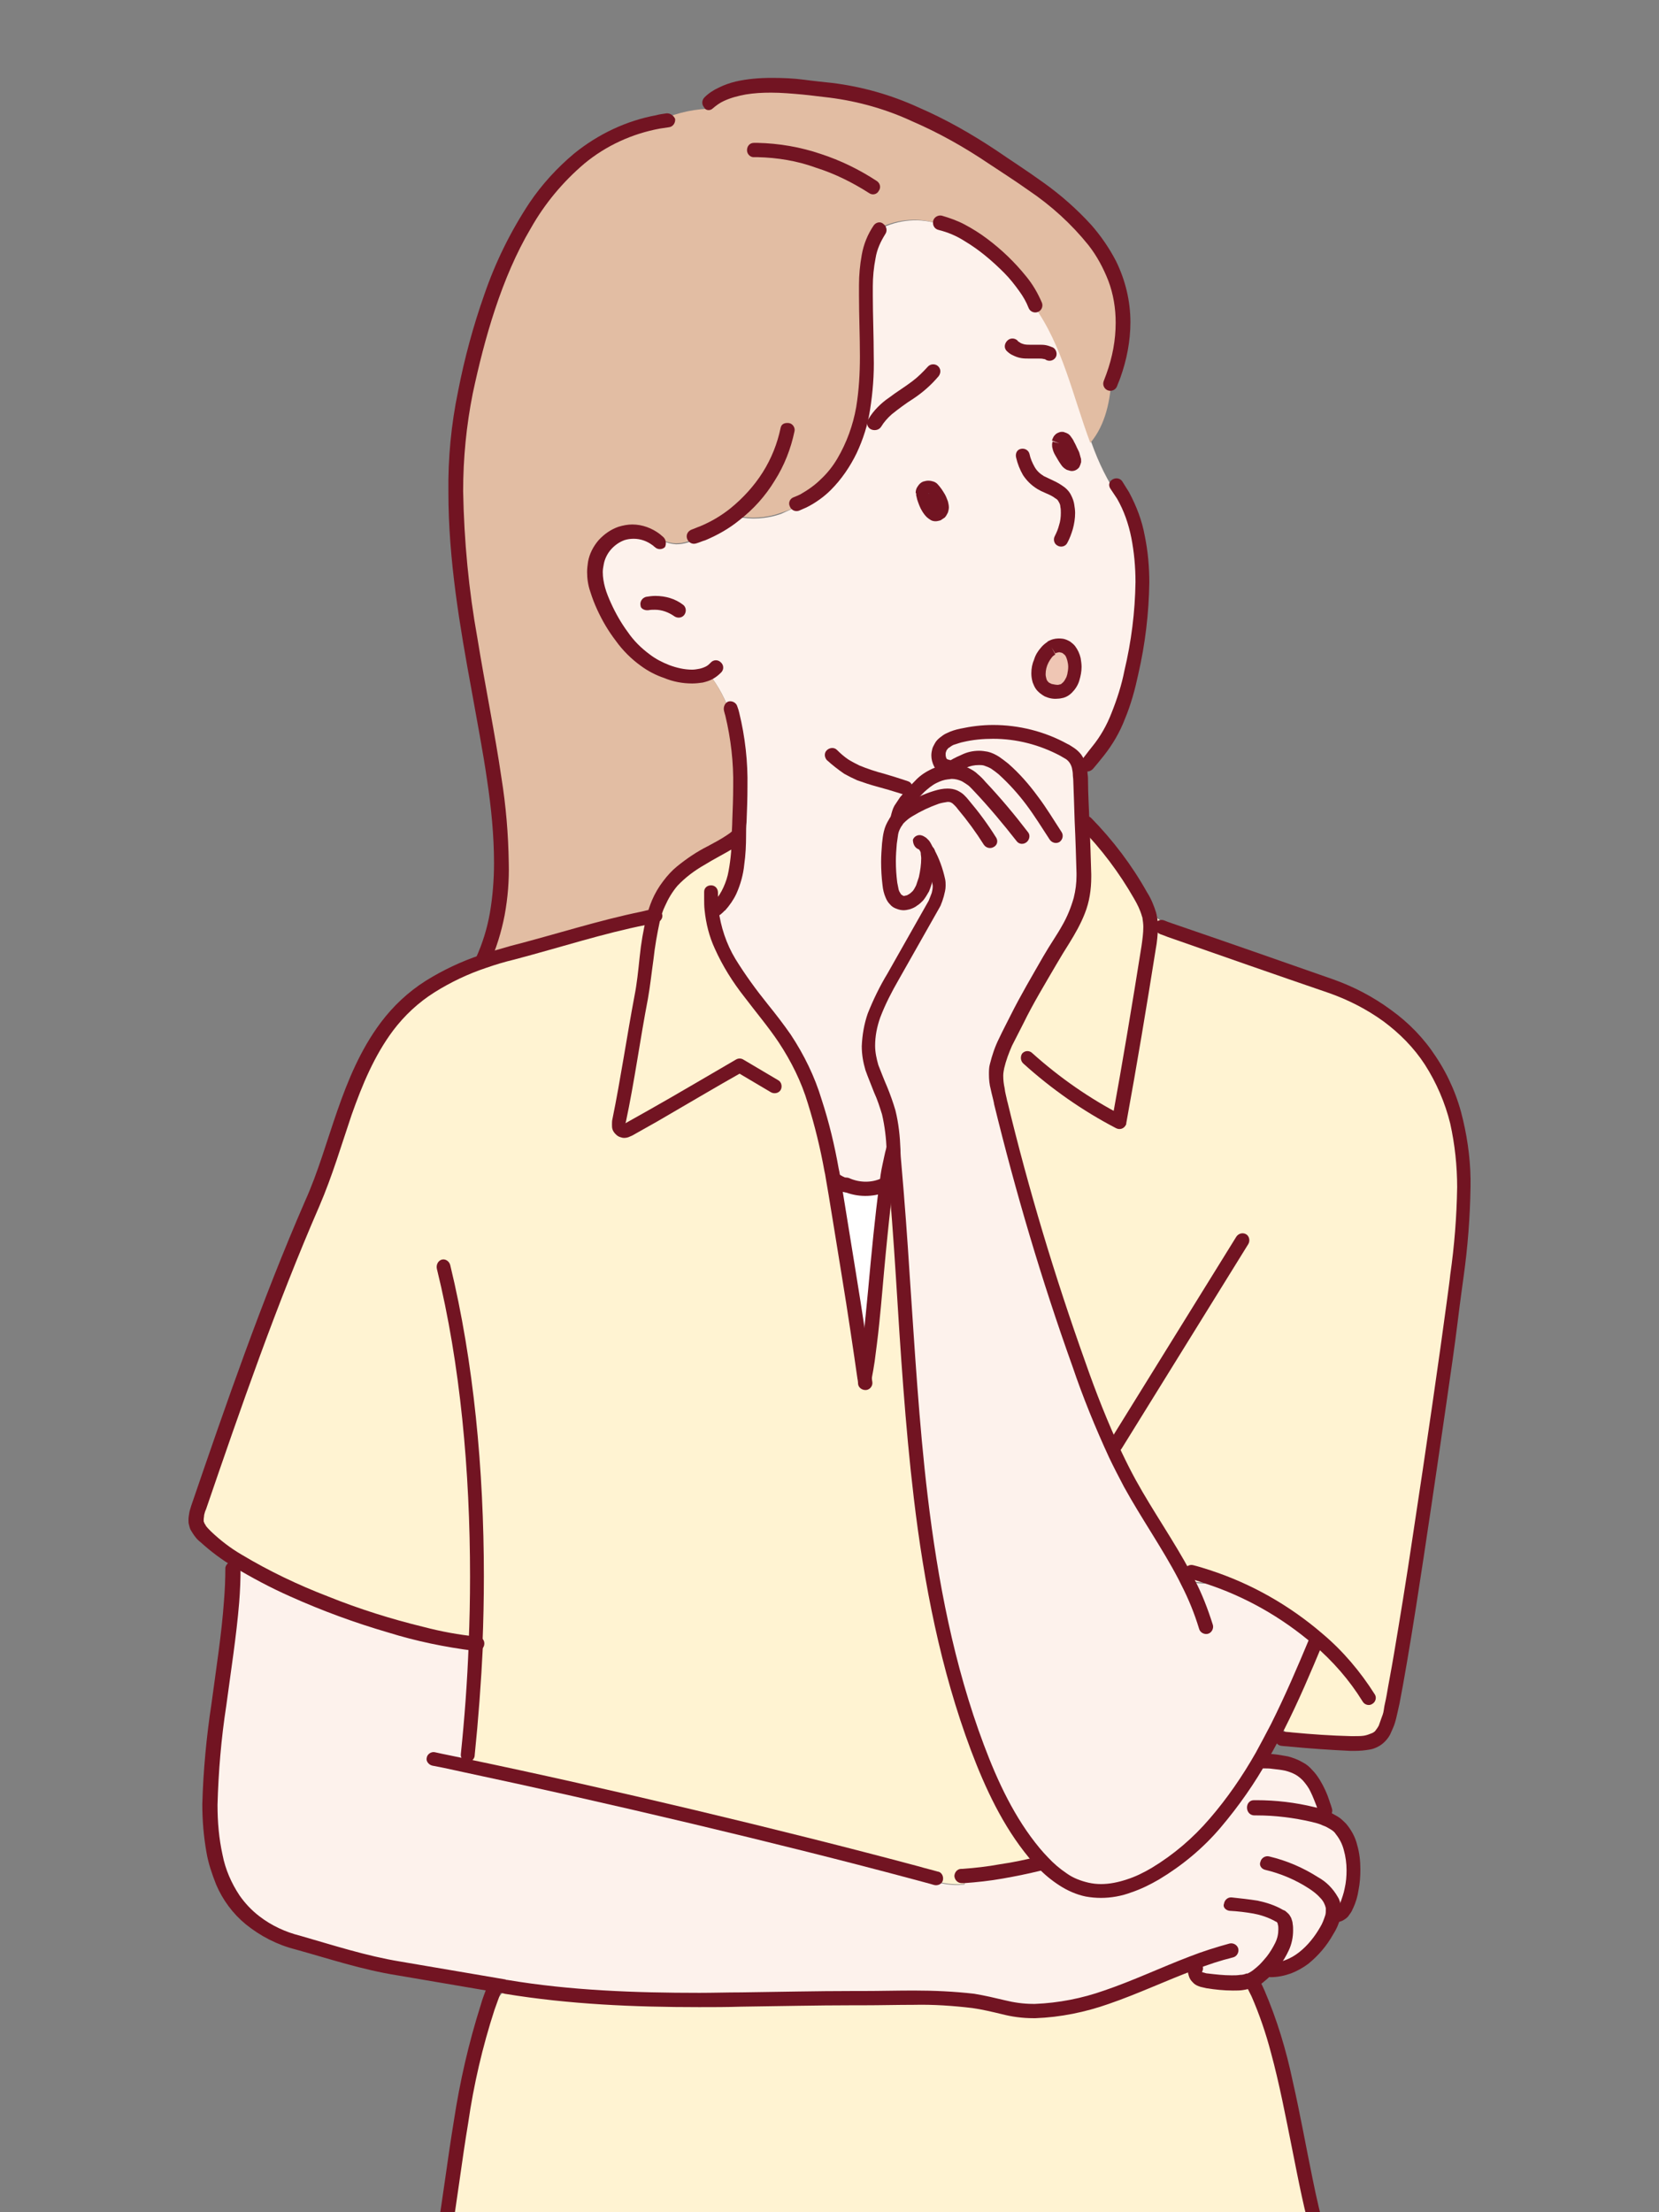 <?xml version="1.0" encoding="utf-8"?>
<!-- Generator: Adobe Illustrator 26.0.2, SVG Export Plug-In . SVG Version: 6.00 Build 0)  -->
<svg version="1.1" id="レイヤー_1" xmlns="http://www.w3.org/2000/svg" xmlns:xlink="http://www.w3.org/1999/xlink" x="0px"
	 y="0px" viewBox="0 0 360 480" style="enable-background:new 0 0 360 480;" xml:space="preserve">
<rect x="0" y="0" width="360" height="480" fill="#808080" stroke="none"/>
<style type="text/css">
	.st0{clip-path:url(#SVGID_00000113339437010848377250000017838232177577381766_);}
	.st1{fill:#FFF3D2;}
	.st2{fill:#FFF3E1;}
	.st3{fill:#FDF2EC;}
	.st4{fill:#EFC6B4;}
	.st5{fill:#FFFFFF;}
	.st6{fill:#E2BDA3;}
	.st7{fill:#721422;}
</style>
<g id="レイヤー_2_00000039836233029981951660000007954776893718657417_">
	<g id="レイヤー_1-2">
		<g>
			<defs>
				<rect id="SVGID_1_" x="0" width="360" height="480"/>
			</defs>
			<clipPath id="SVGID_00000137825662736058222780000009061637984910378116_">
				<use xlink:href="#SVGID_1_"  style="overflow:visible;"/>
			</clipPath>
			<g style="clip-path:url(#SVGID_00000137825662736058222780000009061637984910378116_);">
				<path class="st1" d="M240.1,433.3c6.3-2.1,12.4-5,18.6-7.4c0.1,0.7,0.3,1.4,0.4,2.1l0.1,0c0.1,0.4,0.3,0.9,0.6,1.1
					c0.6,0.4,1.3,0.7,2,0.8c1.9,0.3,3.7,0.5,5.6,0.5c1.2,0,2.5-0.1,3.6-0.5l0,0l0.2,0.5c0.5,0.7,1,1.5,1.4,2.4l0.3-0.1
					c6.8,14.8,8.8,37.8,13.3,53v0.9H96.2v-0.9c2.7-16.5,4.2-33.9,9.5-49.9l0.1,0c1.5-1.3,2.9-2.9,4-4.5c16.8,2.8,34,3,51,2.8
					c8.7-0.1,17.4-0.3,26.1-0.3c7.9,0,16.5-0.4,24.3,0.6c4.7,0.6,8.7,2.3,13.5,2.2C229.9,436.1,235.1,435.1,240.1,433.3z"/>
				<path class="st2" d="M262.2,342.1l-0.4,1.3c-1.3,0-2.7-0.2-4-0.4c-0.2-0.4-0.4-0.8-0.6-1.2l1.5-0.7
					C259.8,341.3,261,341.7,262.2,342.1z"/>
				<path class="st3" d="M103,356.8l0.2,0c-0.3,8.2-0.9,16.2-1.7,23.9l-0.5,0c0,0.7,0,1.5-0.1,2.2c30.7,6.5,68.5,15.4,98.3,23.4
					l0,0.1c3,2,6.5,2.9,10.1,2.5l-0.1-1.9c5.5-0.4,11-1.3,16.3-2.6l0-0.1c0.3,0,0.6,0,0.9-0.1c2.7,2.8,5.9,5.1,9.6,5.9
					c5.1,1.1,10.3-0.8,14.8-3.4c9.7-5.7,17.1-15.1,23.1-25.6l2.2,1.1c2,0,4,0.6,5.8,1.5c2.7,1.6,4,4.7,5.1,7.6l0.3,2
					c0.1,0.4,0.1,0.9,0.2,1.3c1.3,0.5,2.5,1.3,3.5,2.3c3.5,4,3.3,12,1.2,16.7c-1,0.8-2.1,1.6-3.1,2.3c-0.3,1.1-0.7,2.1-1.3,3
					c-1.3,2.3-2.9,4.3-5,5.9c-1,0.8-2.2,1.4-3.4,1.9l-3.3-1.2c-0.5,0.7-1.1,1.3-1.7,1.9c-0.9,1-2,1.8-3.2,2.3l0,0
					c-1.2,0.4-2.4,0.6-3.6,0.5c-1.9,0-3.8-0.1-5.6-0.5c-0.7-0.1-1.4-0.3-2-0.8c-0.3-0.3-0.6-0.7-0.6-1.1l-0.1,0
					c-0.1-0.7-0.3-1.4-0.4-2.1c-6.2,2.4-12.3,5.2-18.6,7.4c-5,1.8-10.2,2.8-15.4,3c-4.9,0.1-8.8-1.6-13.5-2.2
					c-7.8-1-16.4-0.6-24.3-0.6c-8.7,0-17.4,0.2-26.1,0.3c-17,0.2-34.2,0-51-2.8c-0.2,0-0.3,0-0.5-0.1L86.3,427
					c-7.4-1.3-14.6-3.6-21.8-5.6c-29.6-8.2-16.6-44.5-14.4-73.9l0.2,0c0.3-2.9,0.7-5.8,1-8.8C65.5,347.7,89.6,355.5,103,356.8z"/>
				<path class="st1" d="M285.7,356.3c0.1-0.2,0.3-0.5,0.4-0.7c-7-6-15.1-10.6-23.9-13.5c-1.2-0.4-2.4-0.8-3.6-1.1l-1.5,0.7
					c-3.6-6.8-8.1-13.2-11.9-20c-1.1-2-2.2-4.1-3.2-6.2c-3-6.5-5.7-13-8-19.8c-6.6-18.6-12.3-37.5-16.9-56.7
					c-0.5-2.7-1.4-5.1-0.8-7.9c0.8-3.6,2.7-6.9,4.4-10.2c2.2-4.4,4.7-8.5,7.1-12.8c4-7,7.5-10.7,7.4-18.9c-0.1-3.1-0.2-7.2-0.4-11.2
					c0.2,0.2,0.4,0.5,0.6,0.7l0.4-0.3c4.6,4.7,8.6,10,11.9,15.7c0.8,1.3,1.4,2.7,1.8,4.1l0.2,0c1.4,1.1,2.9,2.1,4.5,3l-0.1,0.4
					c11.7,4.1,23.4,8.2,35.1,12.2c8.5,2.9,16.6,8.6,21.4,16.1c9.1,14.1,7.7,30.3,5.7,46.7c-1,8.6-12.3,88.2-14.9,96.4
					c-0.3,1.3-0.9,2.5-1.8,3.5c-1.6,1.6-4.1,1.6-6.3,1.6c-4.3-0.1-8.6-0.4-12.8-0.8c-0.9-1-1.9-1.9-3.1-2.6
					C280.4,368.6,283.2,362.3,285.7,356.3z"/>
				<path class="st4" d="M230.5,140c4.2,0.8,3.4,9.9-0.9,9.9c-6,0-4.6-7.4-1.3-9.5C228.9,140.1,229.7,139.9,230.5,140z"/>
				<path class="st3" d="M205.2,166.2L205.2,166.2c-1.3-0.4-1.9-2.1-1.5-3.5l0.1,0C204.6,163.8,205.1,165,205.2,166.2z"/>
				<path class="st3" d="M174.6,109.1l-0.2-0.5c7.3-3.7,11.6-12,13.1-20.1c1.5-8.7,0.4-17.7,0.6-26.5c0.1-4.2,0.5-8.7,2.9-12.1
					l-0.1-0.2c4.1-2.1,8.8-2.5,13.1-1l0.1-0.2c7.7,1.7,18.1,11.3,20.6,17.8l-0.1,0.1c6.3,8.7,8.5,19.7,12.3,29.8
					c1.5,4.2,3.4,8.1,5.9,11.8l1-0.5c6.2,11,4.3,26.7,1.8,38.3c-1.5,6.8-3.6,12.6-7.3,17.1c-0.9,1.1-1.6,2-2.3,2.8l0.7,0.3
					c-0.7,0.7-1.4,1.3-2.2,1.8c0-1.2-0.4-2.3-1.1-3.3c-0.7-0.8-1.5-1.5-2.5-1.9c-6.8-3.7-14.6-4.8-22.2-3.2c-1.8,0.4-3.6,1-4.6,2.6
					c-0.1,0.2-0.2,0.5-0.3,0.7c-0.4,1.4,0.1,3.1,1.4,3.5c0.1,0,0.2,0.1,0.3,0.1l0.2,0.6c-0.1,0.1-0.3,0.2-0.4,0.2l0.1,0.5
					c-1.1,0.2-2.1,0.5-3,1c-2.1,1.2-3.9,2.9-5.4,4.8c-0.2,0.2-0.4,0.5-0.6,0.7c-0.8,1-1.4,2.2-1.7,3.4l0.2,0.2
					c-0.3,0.3-0.5,0.6-0.7,0.9c-0.8,1.4-1.2,2.9-1.2,4.5c-0.3,2.9-0.2,5.8,0.1,8.7c0.2,1.5,0.6,3.3,2.1,3.9c1.4,0.6,3-0.3,4-1.4
					c1.7-1.9,2.5-6.8,2.2-9.4l0.1,0c1.1,2,1.8,4.1,2.3,6.3c0.4,1.9-0.3,3.1-0.9,4.8l-9,15.9c-1.6,2.7-3,5.5-4.2,8.5
					c-1.4,3.6-1.5,7.6-0.5,11.3c1.1,3.3,2.7,6.4,3.7,9.7c0.6,2.7,1,5.4,1,8.1l-0.2,0c-0.6,2.6-1.1,5.1-1.4,7.8l-0.6-0.1
					c-2.6,1.1-5.6,1.1-8.2-0.1l-0.1,0c-1-0.5-1.9-1-2.8-1.6c-0.1-0.7-0.2-1.2-0.3-1.6c-2-10-4.3-20.2-10.1-28.5
					c-6.2-9-14.8-16.7-15.9-27.9c0.7-0.2,1.3-0.5,1.8-1c3.7-4,4-10,4.2-15.4c0-1,0-1.9,0.1-2.8c0.3-7.8,0.5-15.7-1.5-23.3l-0.3,0.1
					c-1.1-3.2-2.7-6.3-4.8-8.9c-4.1,2.3-10.7-0.3-13.9-2.7c-4-2.9-6.9-7.1-9-11.7c-1.4-2.9-2.5-6.2-1.8-9.4c0.6-3,2.7-5.5,5.6-6.5
					c2.6-0.8,5.4-0.3,7.6,1.3l0.3-0.5c1.2,0.8,2.6,1.3,4.1,1.4c1.3,0,2.5-0.3,3.7-0.8c0.8-0.3,1.6-0.6,2.4-0.9l-0.3-0.7
					c2.5-1,4.8-2.4,6.9-4.1l0.4,0.5c3.2,0.7,6.6,0.5,9.7-0.6C171.2,110.7,172.9,110,174.6,109.1z M233,100.2c0.1-0.8-1.1-3-1.4-3.7
					c-0.5-1-1.3-1.6-1.7-0.4l0,0C229.5,97.6,232.7,102.4,233,100.2L233,100.2z M229.5,150c4.3,0,5.1-9.1,0.9-9.9
					c-0.8-0.1-1.6,0-2.3,0.5C224.9,142.6,223.5,150,229.5,150L229.5,150z M203.9,111.2c1.1-1.1-0.3-3.2-0.9-4.2
					c-0.3-0.6-0.9-1-1.6-1.1c-0.6,0-1.1,0.5-1.1,1.1c0,0,0,0,0,0c0,0.2,0,0.3,0,0.4C200.6,108.5,202.1,112.9,203.9,111.2
					L203.9,111.2z"/>
				<path class="st3" d="M194.2,252.8c-0.1-1.1-0.2-2.2-0.2-3.3c-0.1-2.7-0.4-5.5-1-8.1c-0.9-3.3-2.6-6.4-3.7-9.7
					c-1.1-3.7-0.9-7.7,0.5-11.3c1.1-2.9,2.5-5.8,4.2-8.5l9-15.9c0.7-1.7,1.3-3,0.9-4.8c-0.5-2.2-1.3-4.3-2.3-6.3l-0.1,0
					c0.3,2.6-0.4,7.5-2.2,9.4c-1,1.1-2.6,2-4,1.4c-1.4-0.6-1.9-2.4-2.1-3.9c-0.3-2.9-0.4-5.8-0.1-8.7c0.1-1.6,0.5-3.1,1.2-4.5
					c0.2-0.3,0.5-0.6,0.7-0.9l-0.2-0.2c0.3-1.3,0.8-2.4,1.7-3.4c0.2-0.2,0.4-0.5,0.6-0.7c1.4-1.9,3.3-3.6,5.4-4.8c1-0.5,2-0.8,3-1
					l-0.1-0.5c0.1-0.1,0.3-0.2,0.4-0.2l-0.2-0.6c-0.1,0-0.2,0-0.3-0.1l0,0c-0.2-1.2-0.6-2.4-1.3-3.4l-0.1,0c0.1-0.3,0.2-0.5,0.3-0.7
					c1-1.5,2.8-2.2,4.6-2.6c7.5-1.6,15.4-0.5,22.2,3.2c1,0.5,1.8,1.1,2.5,1.9c0.7,1,1,2.1,1.1,3.3c0,0.5,0.1,1,0.1,1.6
					c0,2.5,0.2,5.6,0.3,8.8c0.2,4,0.3,8.1,0.4,11.2c0.2,8.2-3.3,11.8-7.4,18.9c-2.4,4.2-4.9,8.4-7.1,12.8c-1.6,3.3-3.6,6.6-4.4,10.2
					c-0.6,2.7,0.3,5.2,0.8,7.9c4.6,19.2,10.3,38.1,16.9,56.7c2.3,6.7,5,13.3,8,19.8c1,2.1,2,4.1,3.2,6.2c3.7,6.8,8.3,13.2,11.9,20
					c0.2,0.4,0.4,0.8,0.6,1.2c1.3,0.3,2.7,0.4,4,0.4l0.4-1.3c8.8,2.9,16.9,7.5,23.9,13.5c-0.1,0.2-0.3,0.5-0.4,0.7
					c-2.5,6-5.2,12.4-8.4,18.6c-1.1,2.1-2.2,4.2-3.4,6.2c-6,10.5-13.4,19.9-23.1,25.6c-4.5,2.6-9.7,4.5-14.8,3.4
					c-3.8-0.8-6.9-3.1-9.6-5.9c-0.6-0.7-1.3-1.4-1.8-2.1c-5.6-6.7-9.3-14.7-12.4-22.9c-6.5-17.5-10.1-35.9-12.3-54.3
					c-1.9-16-2.8-32-3.9-48C195.4,268.8,194.9,260.8,194.2,252.8z"/>
				<path class="st1" d="M158.5,182.7c0.8-0.4,1.4-1,1.9-1.7c-0.1,5.4-0.5,11.5-4.2,15.4c-0.5,0.4-1.2,0.8-1.8,1
					c1.1,11.2,9.7,19,15.9,27.9c5.8,8.3,8.1,18.5,10.1,28.5c0.1,0.4,0.2,0.9,0.3,1.6c1.4,7.9,5.4,33.2,6.8,43.1l0.2,0
					c1.6-7.7,2.8-28.5,4.6-41.3c0.3-2.6,0.8-5.2,1.4-7.8l0.2,0c0.1,1.1,0.1,2.2,0.2,3.3c0.7,8,1.3,16,1.8,24.1c1,16,2,32.1,3.9,48
					c2.2,18.5,5.8,36.9,12.3,54.3c3,8.2,6.8,16.2,12.4,22.9c0.6,0.7,1.2,1.4,1.8,2.1c-0.3,0-0.6,0-0.9,0.1l0,0.1
					c-5.4,1.3-10.8,2.2-16.3,2.6l0.1,1.9c-3.6,0.3-7.1-0.6-10.1-2.5l0-0.1c-29.8-8-67.7-16.9-98.3-23.4c0.1-0.7,0.1-1.5,0.1-2.2
					l0.5,0c0.8-7.7,1.4-15.8,1.7-23.9c0-0.1,0-0.2,0-0.3c-0.1,0.1-0.1,0.2-0.2,0.3c-13.4-1.3-37.5-9.1-51.7-18
					c-2.4-1.5-4.7-3.2-6.8-5.2c-1-0.8-1.7-1.8-2.1-3c-0.1-1.2,0.1-2.3,0.5-3.4c7.6-22.2,15.3-44.4,24.6-66
					c5.5-12.7,7.7-27.1,16.2-38.4c5.3-7.2,12.8-11.3,21-14.1c2-0.7,4.1-1.3,6.2-1.9c10.2-2.7,19.4-5.7,28.6-7.5h2.5
					c0.3-1.2,0.7-2.3,1.1-3.4c3.1-7.6,10.5-10.1,15.4-13.3L158.5,182.7z"/>
				<path class="st5" d="M183.6,257.1c2.6,1.2,5.6,1.2,8.2,0.1l0.6,0.1c-1.8,12.8-3,33.6-4.6,41.3l-0.2,0
					c-1.4-9.9-5.4-35.2-6.8-43.1C181.6,256.1,182.5,256.6,183.6,257.1L183.6,257.1z"/>
				<path class="st6" d="M174.3,108.6l0.2,0.5c-1.6,0.9-3.3,1.6-5.1,2.2c-3.1,1.1-6.4,1.3-9.7,0.6l-0.4-0.5c-2.1,1.7-4.5,3-6.9,4.1
					l0.3,0.7c-0.8,0.3-1.6,0.6-2.4,0.9c-1.2,0.5-2.4,0.8-3.7,0.8c-1.5-0.1-2.9-0.6-4.1-1.4l-0.3,0.5c-2.1-1.7-5-2.2-7.6-1.3
					c-2.9,1-5,3.5-5.6,6.5c-0.6,3.2,0.5,6.5,1.8,9.4c2.1,4.5,5,8.8,9,11.7c3.3,2.4,9.8,5,13.9,2.7c2.1,2.7,3.7,5.7,4.8,8.9l0.3-0.1
					c2,7.6,1.8,15.5,1.5,23.3c0,0.9-0.1,1.8-0.1,2.8c-0.5,0.7-1.1,1.3-1.9,1.7l-0.1-0.1c-4.9,3.2-12.3,5.6-15.4,13.3
					c-0.5,1.1-0.8,2.3-1.1,3.4h-2.5c-9.2,1.9-18.4,4.8-28.6,7.5c-2.1,0.6-4.1,1.2-6.2,1.9l-0.1-0.2c14-30.1-13.4-77.3-3.7-123.3
					c4.9-23.6,15.2-53.6,41.8-58.6c3.4-1.7,7.2-2.7,11.1-2.9l-0.1-1.3c6.2-5.5,18.9-3.5,26.5-2.7c12,1.3,25,7.8,35,14.5
					c12.5,8.4,35.4,21.2,26.3,47.5c-0.2,5.2-1.3,10.6-4.6,14.5c-3.8-10.1-6-21.1-12.3-29.8l0.1-0.1c-2.5-6.5-13-16.2-20.6-17.8
					l-0.1,0.2c-4.3-1.5-9.1-1.1-13.1,1l0.1,0.2c-2.4,3.5-2.9,7.9-2.9,12.1c-0.2,8.9,0.9,17.8-0.6,26.5
					C186,96.6,181.6,105,174.3,108.6z"/>
				<path class="st7" d="M258.1,342.5c1.2,0.3,2.3,0.7,3.5,1.1l0,0c8.6,2.8,16.5,7.3,23.4,13.2l0,0c4.2,3.6,7.8,7.7,10.7,12.4
					c0.4,0.7,1.4,1,2.1,0.5c0.7-0.4,1-1.4,0.5-2.1c0,0,0,0,0,0c-3.1-4.9-6.9-9.4-11.3-13.1l0,0c-7.2-6.2-15.5-10.9-24.4-13.8h0
					c-1.2-0.4-2.5-0.8-3.7-1.1c-0.8-0.2-1.7,0.3-1.9,1.1C256.9,341.4,257.4,342.2,258.1,342.5L258.1,342.5z"/>
				<path class="st7" d="M93.8,383.1c2.2,0.4,4.4,0.9,6.7,1.4l0,0c30.6,6.5,68.4,15.4,98.2,23.4l0,0c1.4,0.4,2.7,0.7,4,1.1
					c0.8,0.2,1.7-0.2,1.9-1c0.2-0.8-0.2-1.7-1-1.9c0,0,0,0-0.1,0c-1.3-0.4-2.7-0.7-4-1.1l0,0c-29.9-8-67.7-17-98.4-23.4l0,0
					c-2.3-0.5-4.5-0.9-6.7-1.4c-0.8-0.2-1.7,0.4-1.8,1.2C92.4,382.1,93,382.9,93.8,383.1C93.8,383.1,93.8,383.1,93.8,383.1
					L93.8,383.1z"/>
				<path class="st7" d="M48.9,340.3c0,2.3-0.1,4.7-0.3,7.1l0,0c-0.5,7.1-1.7,14.7-2.7,22.2c-1.1,7.2-1.8,14.6-2,21.9
					c0,3.5,0.3,7,0.9,10.4c0.4,2.4,1.2,4.7,2.1,7c1.4,3.3,3.6,6.3,6.4,8.6c3.2,2.6,6.9,4.5,10.9,5.5c7.2,2,14.4,4.4,22,5.6l22.9,3.9
					l0.3-1.5l-0.3,1.5c0.2,0,0.3,0.1,0.5,0.1l0.2-1.5l-0.3,1.5c14,2.3,28.1,2.9,42.2,2.9c3,0,6,0,9.1-0.1c8.1-0.1,16.3-0.3,24.4-0.3
					c0.6,0,1.1,0,1.7,0h0.5c3.6,0,7.3-0.1,10.9-0.1c4.2-0.1,8.5,0.2,12.7,0.7c2.1,0.3,4.2,0.8,6.3,1.3c2.3,0.6,4.6,0.9,6.9,0.9
					c0.2,0,0.3,0,0.5,0l0,0c5.4-0.2,10.8-1.3,15.9-3.1c6.4-2.2,12.5-5.1,18.7-7.4l0,0c2.7-1.1,5.5-2,8.3-2.7
					c0.8-0.2,1.3-1.1,1.1-1.9c-0.2-0.8-1.1-1.3-1.9-1.1c-2.9,0.8-5.8,1.7-8.6,2.8l0,0c-6.3,2.4-12.4,5.3-18.6,7.4
					c-4.8,1.7-9.9,2.7-15,2.9l0,0c-0.2,0-0.3,0-0.4,0c-2.1,0-4.2-0.3-6.2-0.8c-2.1-0.5-4.2-1-6.6-1.4c-4.3-0.5-8.7-0.7-13.1-0.7
					c-3.7,0-7.4,0.1-10.9,0.1h-0.5c-0.6,0-1.1,0-1.7,0c-8.2,0-16.3,0.2-24.4,0.3c-3,0-6,0.1-9,0.1c-14,0-28-0.5-41.7-2.8l0,0
					c-0.1,0-0.3,0-0.4-0.1h0l-22.9-3.9c-7.3-1.2-14.4-3.5-21.7-5.6c-3.2-0.8-6.2-2.2-8.8-4.2c-1.7-1.3-3.1-2.8-4.3-4.5
					c-1.8-2.7-3.1-5.7-3.7-8.8c-0.8-3.6-1.1-7.2-1.1-10.9c0.2-7.2,0.8-14.4,1.9-21.5c1-7.5,2.2-15.1,2.8-22.4l0,0
					c0.2-2.5,0.3-5,0.3-7.4c0-0.9-0.7-1.6-1.5-1.6S48.9,339.4,48.9,340.3C48.9,340.3,48.9,340.3,48.9,340.3L48.9,340.3z"/>
				<path class="st7" d="M208.7,408.6c0.2,0,0.3,0,0.5,0l-0.1-1.5l0.1,1.5c2.8-0.2,5.6-0.5,8.4-1c2.9-0.5,5.7-1.1,8.2-1.7
					c0.8-0.2,1.3-1.1,1.1-1.9c-0.2-0.8-1-1.3-1.9-1.1c-2.4,0.6-5.2,1.2-8,1.6c-2.7,0.5-5.4,0.8-8.1,1H209c-0.1,0-0.3,0-0.4,0
					c-0.9,0-1.5,0.8-1.5,1.6C207.2,408,207.9,408.6,208.7,408.6L208.7,408.6z"/>
				<path class="st7" d="M266.8,414.6c1.8,0.1,3.5,0.3,5.2,0.6c1.6,0.3,3.1,0.8,4.6,1.6l0,0c0.1,0.1,0.2,0.1,0.4,0.2
					c0,0,0.1,0.1,0.1,0.1l0,0c0,0,0.1,0.1,0.1,0.1c0,0.1,0.1,0.3,0.1,0.4l0,0c0.1,0.3,0.1,0.7,0.1,1c0,1-0.2,2-0.7,3
					c-0.5,1-1.1,2-1.8,2.9c-0.5,0.6-1,1.2-1.6,1.8l0,0c-0.4,0.4-0.9,0.8-1.4,1.2c-0.4,0.3-0.9,0.6-1.4,0.8l0.6,1.4l-0.5-1.5l0,0
					l-0.1,0c-0.5,0.2-0.9,0.3-1.4,0.3c-0.6,0.1-1.1,0.1-1.7,0.1h-0.2c-1.7,0-3.4-0.2-5.1-0.4c-0.3,0-0.6-0.1-0.9-0.2
					c-0.2,0-0.3-0.1-0.5-0.2l0,0c0,0,0,0-0.1-0.1l0,0l0,0v0h0h0h0h0l-0.1,0h0.1v0l-0.1,0h-0.1l0.3,0.1c0,0,0,0,0-0.1h-0.3l0.3,0.1
					l-0.4-0.1l0.4,0.2c0,0,0-0.1,0.1-0.1l-0.4-0.1l0.4,0.2c0.5-0.7,0.2-1.7-0.5-2.1c-0.7-0.5-1.7-0.2-2.1,0.5
					c-0.1,0.2-0.3,0.5-0.3,0.7c-0.1,0.2-0.1,0.5-0.1,0.7c0,0.1,0,0.3,0,0.4l0,0c0.1,0.4,0.2,0.8,0.4,1.2c0.2,0.4,0.5,0.7,0.8,1
					l1-1.2l-1,1.2c0.4,0.4,0.9,0.6,1.5,0.8c0.4,0.1,0.9,0.2,1.3,0.3c1.9,0.3,3.8,0.5,5.7,0.5h0.2c0.7,0,1.4,0,2-0.1
					c0.7-0.1,1.5-0.3,2.2-0.5l-0.6-1.4l0.5,1.5l0,0l0.1,0c0.8-0.3,1.5-0.7,2.1-1.2c0.6-0.5,1.1-0.9,1.7-1.5l0,0
					c0.7-0.6,1.3-1.3,1.8-2c0.9-1.1,1.6-2.3,2.2-3.6c0.6-1.3,0.9-2.8,0.9-4.2c0-0.5,0-1-0.1-1.5l0,0c0-0.3-0.1-0.6-0.2-0.9
					c-0.1-0.4-0.3-0.7-0.5-1l0,0c-0.2-0.3-0.5-0.5-0.7-0.7c-0.2-0.2-0.4-0.3-0.7-0.4l0,0c-1.7-1-3.6-1.6-5.5-2
					c-1.9-0.3-3.7-0.5-5.6-0.7c-0.9-0.1-1.6,0.6-1.7,1.4C265.3,413.8,266,414.5,266.8,414.6L266.8,414.6z"/>
				<path class="st7" d="M274.5,405.7c3.4,0.8,6.7,2.2,9.6,4.1l0,0c0.9,0.6,1.7,1.2,2.4,2c0.3,0.3,0.6,0.7,0.8,1.1
					c0.2,0.4,0.3,0.7,0.4,1.1v0c0,0.1,0,0.3,0,0.4c0,0.4,0,0.7-0.1,1.1c-0.3,0.9-0.6,1.8-1.1,2.6l0,0c-1.2,2.1-2.7,4-4.6,5.5l0,0
					c-0.9,0.7-1.9,1.3-3,1.7h0c-1,0.4-2.2,0.6-3.3,0.6c-0.9,0-1.5,0.7-1.5,1.6s0.7,1.5,1.6,1.5c1.5,0,3-0.3,4.4-0.8h0
					c1.3-0.5,2.6-1.2,3.8-2.1l0,0c2.2-1.8,4-3.9,5.4-6.4l0,0c0.7-1.1,1.2-2.2,1.5-3.4c0.1-0.6,0.2-1.2,0.2-1.8c0-0.3,0-0.5,0-0.8v0
					c-0.1-0.7-0.3-1.5-0.7-2.1c-0.5-0.9-1.2-1.8-1.9-2.5c-0.7-0.7-1.5-1.3-2.4-1.8l0,0c-3.3-2.1-6.8-3.6-10.6-4.5
					c-0.8-0.2-1.7,0.3-1.9,1.2C273.2,404.7,273.7,405.5,274.5,405.7L274.5,405.7z"/>
				<path class="st7" d="M272.2,393.9c0.2,0,0.3,0,0.5,0c4,0,8,0.5,11.9,1.4l0,0c0.8,0.2,1.7,0.4,2.5,0.8l0,0
					c0.6,0.2,1.1,0.5,1.6,0.8c0.5,0.3,0.9,0.6,1.2,1.1l0,0c0.8,1,1.4,2.2,1.7,3.4c0.4,1.4,0.6,2.9,0.6,4.4c0,1.3-0.1,2.6-0.4,3.9
					c-0.2,1.1-0.6,2.2-1,3.3l0,0c0,0,0,0.1-0.1,0.2l1.4,0.6l-1.4-0.7c-0.1,0.3-0.3,0.6-0.5,0.8c-0.1,0.1-0.1,0.1-0.2,0.1
					c-0.1,0-0.2,0.1-0.2,0.1c-0.8,0.1-1.4,0.9-1.3,1.7s0.9,1.4,1.7,1.3l0,0c0.4-0.1,0.8-0.2,1.2-0.4c0.5-0.3,1-0.6,1.3-1.1
					c0.3-0.4,0.6-0.8,0.8-1.3l0,0c0,0,0-0.1,0.1-0.2l0,0c0.6-1.3,1-2.6,1.2-4c0.3-1.5,0.4-3,0.4-4.5c0-1.8-0.2-3.6-0.7-5.3
					c-0.4-1.7-1.3-3.3-2.4-4.6l0,0c-0.6-0.6-1.2-1.2-1.9-1.6c-0.7-0.4-1.4-0.8-2.1-1.1h0c-0.9-0.4-1.9-0.7-2.9-0.9l0,0
					c-4.1-1-8.3-1.5-12.6-1.5c-0.2,0-0.3,0-0.5,0c-0.9,0-1.5,0.7-1.5,1.6C270.6,393.2,271.3,393.9,272.2,393.9L272.2,393.9
					L272.2,393.9z"/>
				<path class="st7" d="M274.2,383.7c0.6,0,1.3,0,1.9,0.1l0,0c0.9,0.1,1.9,0.2,2.8,0.4c0.8,0.2,1.6,0.5,2.3,0.9l0,0
					c0.5,0.3,1,0.7,1.5,1.2c0.7,0.8,1.3,1.6,1.7,2.5c0.5,1,0.9,2.1,1.3,3.1c0.1,0.4,0.3,0.8,0.4,1.2v0l0.3-0.1H286c0,0,0,0.1,0,0.1
					l0.3-0.1h0.6l-0.8-0.3c0,0.1-0.1,0.2-0.1,0.3h0.9l-0.8-0.3l1.1,0.4l-0.9-0.7c-0.1,0.1-0.1,0.2-0.2,0.3l1.1,0.4l-0.9-0.7l1,0.8
					l-0.7-1.1c-0.1,0.1-0.2,0.2-0.3,0.3l1,0.8l-0.7-1.1l-0.1,0.1l0.8,1l-0.3-1.3c-0.2,0-0.4,0.1-0.5,0.2l0.8,1l-0.3-1.3
					c-0.8,0.2-1.4,1-1.2,1.8c0.2,0.8,1,1.4,1.8,1.2l0,0c0.3-0.1,0.5-0.2,0.7-0.3l-0.9-1.2l0.8,1.3c0.2-0.1,0.3-0.3,0.5-0.4
					c0.2-0.2,0.3-0.4,0.3-0.7c0-0.2,0.1-0.4,0.1-0.6c0-0.3-0.1-0.6-0.2-0.9l0,0c-0.1-0.4-0.3-0.8-0.4-1.2c-0.5-1.6-1.2-3.1-2.1-4.6
					c-0.5-0.8-1-1.5-1.6-2.1c-0.6-0.7-1.3-1.3-2.1-1.7l0,0c-1-0.6-2.1-1-3.2-1.3c-1.1-0.2-2.2-0.4-3.3-0.5l0,0c-0.7,0-1.3-0.1-2-0.1
					c-0.9,0-1.6,0.6-1.6,1.5S273.4,383.7,274.2,383.7L274.2,383.7L274.2,383.7z"/>
				<path class="st7" d="M105.8,430.8c-0.5,1.4-1.1,2.8-1.5,4.3l0,0c-2.6,8.2-4.5,16.5-5.8,25c-1.4,8.5-2.4,16.9-3.8,25.2
					c-0.1,0.8,0.4,1.6,1.3,1.8c0.8,0.1,1.6-0.4,1.8-1.3l0,0c1.4-8.3,2.4-16.8,3.8-25.2c1.2-8.3,3.1-16.5,5.7-24.5l0,0
					c0.5-1.4,1-2.8,1.5-4.1c0.3-0.8-0.1-1.7-0.9-2C106.9,429.6,106.1,430,105.8,430.8L105.8,430.8z"/>
				<path class="st7" d="M270.7,431.4c0.3,0.6,0.6,1.2,0.9,1.8v0c1.7,3.9,3.1,8,4.2,12.2c1.8,6.6,3.2,13.9,4.6,20.9
					s2.7,13.9,4.5,19.7c0.2,0.8,1.1,1.3,1.9,1c0.8-0.2,1.3-1.1,1-1.9l0,0c-1.1-3.7-2.1-8-3-12.5c-1.4-6.8-2.7-14.1-4.3-21.1
					c-1.4-6.7-3.4-13.3-6.1-19.6v0c-0.3-0.7-0.6-1.3-0.9-1.9c-0.4-0.8-1.3-1.1-2.1-0.7S270.3,430.6,270.7,431.4
					C270.7,431.3,270.7,431.4,270.7,431.4L270.7,431.4z"/>
				<path class="st7" d="M200.3,107h1.2l0.2,0.2c0.1-0.1,0.1-0.1,0.1-0.2h-0.3l0.2,0.2l-0.4-0.3l0.2,0.5c0.1,0,0.1-0.1,0.2-0.1
					l-0.4-0.3l0.2,0.5l-0.2-0.4l0,0.4c0.1,0,0.1,0,0.2,0l-0.2-0.4l0,0.4h0l0-0.4v0.4h0l0-0.4v0l-0.1,0.3c0,0,0.1,0,0.1,0V107
					l-0.1,0.3l0-0.1l-0.1,0.1l0,0l0-0.1l-0.1,0.1c0,0,0.1,0.1,0.1,0.1c0.1,0.1,0.2,0.2,0.2,0.3l1.3-0.8l-1.3,0.8
					c0.1,0.2,0.3,0.4,0.4,0.6c0.2,0.3,0.4,0.7,0.5,1c0.1,0.1,0.1,0.3,0.1,0.4c0,0.1,0,0.2,0,0.3c0,0,0,0,0,0l0,0l0.1,0l-0.1-0.1l0,0
					l0.1,0l-0.1-0.1l0.1,0.1l-0.1-0.1l0,0l0.1,0.1l-0.1-0.1l0,0l0,0l0.2,0.3l-0.1-0.3c0,0-0.1,0-0.1,0l0.2,0.3l-0.1-0.3l0.2,0.6V110
					c-0.1,0-0.1,0-0.2,0l0.2,0.6v-0.1l0.2-0.4c-0.1,0-0.2-0.1-0.2-0.1v0.5l0.2-0.4l0,0.1l0-0.1l0,0l0,0.1l0-0.1l0,0
					c0,0-0.1-0.1-0.1-0.1c-0.2-0.2-0.3-0.4-0.4-0.6c-0.2-0.4-0.4-0.8-0.6-1.3c-0.1-0.2-0.1-0.4-0.2-0.6s-0.1-0.3-0.1-0.4v0
					c0,0,0-0.1,0-0.1v0l-0.1,0h0.1l0,0l-0.1,0h0.1l-0.3,0h0.3v0l-0.3,0h0.3l-0.9,0l0.9,0.1c0,0,0,0,0-0.1l-0.9,0l0.9,0.1V107
					L200.3,107l-1.5-0.1c0,0.1,0,0.1,0,0.2c0,0.2,0,0.5,0.1,0.7v0c0,0.2,0.1,0.3,0.1,0.5c0.3,0.9,0.6,1.8,1.1,2.6
					c0.3,0.5,0.6,0.9,1,1.3c0.2,0.2,0.5,0.4,0.8,0.6c0.3,0.2,0.7,0.3,1.1,0.3c0.4,0,0.7-0.1,1.1-0.2c0.3-0.2,0.6-0.4,0.9-0.6l0,0
					c0.3-0.3,0.5-0.7,0.7-1.1c0.1-0.4,0.2-0.7,0.2-1.1c0-0.4-0.1-0.9-0.2-1.3c-0.2-0.5-0.4-1.1-0.7-1.6c-0.3-0.5-0.5-0.8-0.7-1.1
					l0,0c-0.3-0.4-0.6-0.8-0.9-1.1c-0.2-0.2-0.5-0.4-0.8-0.5c-0.3-0.1-0.7-0.2-1.1-0.2h-0.1h0c-0.4,0-0.7,0.1-1.1,0.2
					c-0.5,0.2-0.9,0.6-1.2,1.1c-0.3,0.4-0.4,0.9-0.4,1.4L200.3,107l-1.5-0.1L200.3,107z"/>
				<path class="st7" d="M229.9,96.2l1.5,0.4l0-0.1v0c0,0,0,0,0,0l0,0l-0.2-0.1l0.2,0.1l0,0l-0.2-0.1l0.2,0.1l-0.7-0.4l0.4,0.6
					c0.1-0.1,0.2-0.2,0.2-0.3l-0.7-0.4l0.4,0.6l-0.6-0.9l0.3,1c0.1,0,0.2-0.1,0.3-0.1l-0.6-0.9l0.3,1l-0.3-1.1V97
					c0.1,0,0.2,0,0.3-0.1l-0.3-1.1V96l-0.3,1c0.1,0,0.2,0,0.3,0v-1l-0.3,1l0.2-0.7l-0.4,0.6c0.1,0,0.1,0.1,0.2,0.1l0.2-0.7l-0.4,0.6
					l0.1-0.2l-0.2,0.2l0,0l0.1-0.2l-0.2,0.2l0,0l0,0l0,0l0,0l0,0c0,0,0.1,0.1,0.1,0.1c0,0.1,0.1,0.1,0.1,0.2l0,0
					c0,0.1,0.1,0.2,0.2,0.3c0.2,0.4,0.5,1,0.8,1.6c0.1,0.3,0.2,0.6,0.3,0.8c0,0.1,0.1,0.2,0.1,0.2c0,0,0,0,0,0l0.1,0l-0.1,0v0l0.1,0
					l-0.1,0l0.5,0h-0.5v0l0.5,0h0.3l-0.8-0.1c0,0,0,0.1,0,0.1h0.8l-0.8-0.1l1.5,0.2l-1.5-0.2v0l0.1,0l-0.1,0l0,0l0.1,0l-0.1,0
					l0.6,0.1l-0.5-0.2c0,0,0,0.1,0,0.1l0.6,0.1l-0.5-0.2l0.9,0.4l-0.8-0.6c0,0.1-0.1,0.1-0.1,0.2l0.9,0.4l-0.8-0.6l0.9,0.7l-0.5-1.1
					c-0.2,0.1-0.3,0.2-0.4,0.3l0.9,0.7l-0.5-1.1l0.5,1.1v-1.2c-0.2,0-0.4,0-0.5,0.1l0.5,1.1v-0.2l0.4-1c-0.1,0-0.2-0.1-0.4-0.1v1
					l0.4-1l-0.2,0.5l0.3-0.5c0,0-0.1,0-0.1,0l-0.2,0.5l0.3-0.5l0,0.1l0-0.1l0,0l0,0.1l0-0.1c0,0-0.1-0.1-0.1-0.1
					c-0.2-0.2-0.4-0.4-0.5-0.6c-0.3-0.4-0.5-0.9-0.8-1.3c-0.1-0.2-0.2-0.4-0.2-0.6c0-0.1,0-0.1,0-0.2l0,0v0h-0.1h0.1l0,0h-0.1h-0.5
					l0.6,0.1c0,0,0-0.1,0-0.1h-0.6l0.6,0.1L229.9,96.2l1.5,0.4L229.9,96.2l-1.5-0.4c0,0.2-0.1,0.4-0.1,0.6c0,0.3,0,0.6,0.1,0.9
					c0.1,0.5,0.3,1,0.6,1.5c0.4,0.7,0.8,1.4,1.3,2.1c0.2,0.3,0.5,0.6,0.8,0.8c0.2,0.1,0.4,0.3,0.6,0.3c0.3,0.1,0.6,0.2,0.9,0.2
					c0.5,0,1-0.2,1.4-0.6c0.2-0.2,0.3-0.4,0.4-0.7c0.1-0.2,0.1-0.4,0.2-0.6v0c0-0.1,0-0.2,0-0.3c0-0.2,0-0.5-0.1-0.7
					c-0.1-0.4-0.2-0.7-0.3-1.1c-0.2-0.5-0.5-1-0.7-1.5c-0.1-0.2-0.2-0.4-0.3-0.6s-0.2-0.3-0.2-0.4l-1.4,0.7l1.4-0.7
					c-0.2-0.4-0.5-0.8-0.8-1.2c-0.2-0.2-0.4-0.4-0.7-0.5c-0.1-0.1-0.3-0.1-0.5-0.2c-0.2-0.1-0.4-0.1-0.6-0.1c-0.3,0-0.6,0.1-0.8,0.2
					c-0.2,0.1-0.4,0.2-0.5,0.3c-0.2,0.2-0.4,0.4-0.5,0.6c-0.1,0.2-0.2,0.4-0.3,0.7v0l0,0.1l0,0L229.9,96.2z"/>
				<path class="st7" d="M220.5,99.3c0.3,1.3,0.8,2.6,1.5,3.8c0.8,1.2,1.8,2.2,3.1,3l0,0c0.5,0.3,1.1,0.6,1.6,0.8
					c0.7,0.3,1.4,0.6,2,1c0.2,0.2,0.5,0.3,0.7,0.5c0.2,0.2,0.3,0.4,0.4,0.6l0,0c0.2,0.3,0.3,0.7,0.3,1c0.1,0.4,0.1,0.9,0.1,1.3
					c0,0.9-0.1,1.8-0.4,2.7c-0.2,0.8-0.5,1.5-0.9,2.3c-0.4,0.7-0.2,1.7,0.6,2.1c0.7,0.4,1.7,0.2,2.1-0.6c0.5-0.9,0.9-2,1.2-3
					c0.3-1.1,0.5-2.3,0.5-3.5c0-0.6-0.1-1.3-0.2-1.9c-0.1-0.6-0.3-1.2-0.6-1.8l0,0c-0.3-0.7-0.8-1.3-1.4-1.8
					c-0.8-0.6-1.6-1.1-2.5-1.5c-0.8-0.4-1.5-0.7-2.1-1l0,0c-0.8-0.5-1.5-1.1-2-2c-0.5-0.9-0.9-1.8-1.1-2.8c-0.2-0.8-1-1.3-1.9-1.1
					S220.3,98.5,220.5,99.3L220.5,99.3L220.5,99.3z"/>
				<path class="st7" d="M191.2,92.6c0.6-1,1.4-1.9,2.3-2.7c1.5-1.2,3.1-2.4,4.7-3.4c2.1-1.4,3.9-3,5.5-4.9c0.5-0.7,0.5-1.6-0.2-2.2
					c-0.6-0.5-1.6-0.5-2.2,0.2c-1,1.1-2.1,2.2-3.3,3.1c-1.7,1.3-3.4,2.3-5.1,3.6c-0.9,0.6-1.7,1.3-2.4,2c-0.8,0.8-1.5,1.7-2.1,2.7
					c-0.5,0.7-0.2,1.7,0.5,2.1S190.7,93.4,191.2,92.6C191.2,92.6,191.2,92.6,191.2,92.6L191.2,92.6z"/>
				<path class="st7" d="M218.4,76.1c0.4,0.4,0.8,0.7,1.2,0.9c0.6,0.3,1.3,0.6,2,0.7c0.6,0.1,1.2,0.1,1.9,0.1c0.8,0,1.5,0,2,0
					c0.3,0,0.6,0,1,0.1c0.2,0,0.4,0.1,0.5,0.2c0.8,0.4,1.7,0.1,2.1-0.6s0.1-1.7-0.6-2.1c0,0,0,0,0,0c-0.5-0.2-1-0.4-1.5-0.5
					c-0.5-0.1-1-0.1-1.4-0.1c-0.7,0-1.4,0-2,0c-0.6,0-1.2,0-1.7-0.2c-0.2-0.1-0.4-0.1-0.6-0.3c-0.2-0.1-0.4-0.2-0.5-0.4
					c-0.6-0.6-1.6-0.6-2.2,0S217.8,75.4,218.4,76.1C218.4,76.1,218.4,76.1,218.4,76.1L218.4,76.1z"/>
				<path class="st7" d="M203.7,49.9c2,0.5,3.9,1.3,5.6,2.4c3.2,1.9,6,4.3,8.6,6.9c1.2,1.2,2.3,2.6,3.3,4c0.8,1.1,1.5,2.3,2,3.6
					c0.3,0.8,1.2,1.2,2,0.9c0.8-0.3,1.2-1.2,0.9-2c-0.9-2.1-2-4-3.4-5.7c-2.5-3.1-5.3-5.8-8.5-8.2c-1.6-1.2-3.2-2.2-4.9-3.1
					c-1.5-0.8-3.2-1.4-4.9-1.9c-0.8-0.2-1.7,0.3-1.9,1.1C202.3,48.9,202.8,49.7,203.7,49.9C203.6,49.9,203.7,49.9,203.7,49.9
					L203.7,49.9z"/>
				<path class="st7" d="M143.9,116.5c-0.2-0.2-0.5-0.4-0.7-0.6l0,0c-1.7-1.3-3.8-2.1-6-2.1c-1,0-2,0.2-3,0.5l0,0
					c-1.7,0.6-3.1,1.6-4.3,2.9c-1.2,1.4-2,3-2.3,4.7l0,0c-0.1,0.7-0.2,1.5-0.2,2.2c0,1.4,0.2,2.9,0.7,4.3c0.4,1.3,0.9,2.6,1.5,3.9
					l0,0c1.1,2.4,2.4,4.6,4,6.7c1.5,2.1,3.4,4,5.5,5.5l0,0c1.5,1.1,3.2,2,5,2.6c1.9,0.8,4,1.2,6.1,1.2c0.8,0,1.6-0.1,2.3-0.2
					c0.8-0.2,1.5-0.4,2.2-0.8l0,0c0.7-0.4,1.2-0.8,1.8-1.4c0.6-0.6,0.6-1.6-0.1-2.2c-0.6-0.6-1.6-0.6-2.2,0.1
					c-0.3,0.3-0.6,0.6-1,0.8l0,0c-0.4,0.2-0.9,0.4-1.4,0.5c-0.5,0.1-1.1,0.2-1.6,0.2c-1.7,0-3.4-0.4-5-1c-1.5-0.6-2.9-1.3-4.2-2.3
					l0,0c-1.9-1.4-3.5-3-4.8-4.9c-1.4-1.9-2.6-4-3.6-6.2l0,0c-0.5-1.1-1-2.3-1.3-3.4c-0.3-1.1-0.5-2.2-0.5-3.4
					c0-0.5,0.1-1.1,0.2-1.6l0,0c0.2-1.2,0.8-2.4,1.6-3.3c0.8-0.9,1.8-1.6,2.9-2l0,0c0.6-0.2,1.3-0.3,2-0.3c1.5,0,2.9,0.5,4.1,1.4
					l0,0c0.2,0.1,0.3,0.3,0.5,0.4c0.6,0.6,1.6,0.6,2.2,0C144.6,118.1,144.6,117.1,143.9,116.5C144,116.5,143.9,116.5,143.9,116.5
					L143.9,116.5z"/>
				<path class="st7" d="M140.7,132.4c0.5-0.1,0.9-0.1,1.4-0.1c1.5,0,2.9,0.5,4.2,1.4c0.7,0.5,1.7,0.4,2.2-0.3s0.4-1.7-0.3-2.2
					c-1.7-1.3-3.8-1.9-6-1.9c-0.7,0-1.4,0.1-2,0.2c-0.8,0.2-1.4,1-1.2,1.9C139,132,139.8,132.5,140.7,132.4L140.7,132.4z"/>
				<path class="st7" d="M144.6,24.6c-0.7,0.1-1.5,0.2-2.2,0.4h0c-6.5,1.2-12.6,4.1-17.8,8.3c-3.7,3.1-7,6.7-9.7,10.7
					c-4.1,6.2-7.4,12.9-9.8,19.9c-2.4,6.8-4.3,13.8-5.7,21l0,0c-1.5,7.2-2.2,14.6-2.1,21.9c0,14.7,2.5,29.2,5,42.8
					c1.2,6.8,2.5,13.4,3.4,19.7c0.9,6,1.5,12,1.5,18c0,3.6-0.3,7.3-0.9,10.8c-0.6,3.4-1.6,6.6-3,9.7c-0.4,0.8,0,1.7,0.8,2.1
					c0.8,0.4,1.7,0,2.1-0.8l0,0c1.5-3.3,2.6-6.9,3.3-10.5c0.7-3.8,1-7.6,0.9-11.4c-0.1-6.2-0.6-12.3-1.6-18.5
					c-1.4-9.6-3.5-19.7-5.2-30.2c-1.9-10.5-2.9-21.2-3.1-31.9c0-7.2,0.7-14.3,2.1-21.3l0,0c2.5-11.7,6.2-25,12.6-35.8
					c3-5.3,6.9-10,11.6-14c4.7-3.9,10.4-6.5,16.4-7.6h0c0.7-0.1,1.3-0.2,2-0.3c0.8-0.1,1.4-0.9,1.3-1.8
					C146.2,25.1,145.4,24.5,144.6,24.6L144.6,24.6z"/>
				<path class="st7" d="M163.7,34.1c0.2,0,0.5,0,0.7,0c4.3,0.1,8.6,0.8,12.7,2.3c4.1,1.3,7.9,3.2,11.5,5.5c0.7,0.5,1.7,0.3,2.1-0.5
					c0.5-0.7,0.3-1.6-0.4-2.1c-3.8-2.5-7.9-4.5-12.2-5.9c-4.4-1.5-9.1-2.3-13.7-2.4c-0.3,0-0.5,0-0.8,0c-0.9,0-1.5,0.7-1.5,1.6
					S162.9,34.2,163.7,34.1L163.7,34.1z"/>
				<path class="st7" d="M154.7,23.5c0.7-0.6,1.5-1.2,2.4-1.6c1.5-0.7,3.1-1.1,4.7-1.4c1.8-0.3,3.6-0.4,5.5-0.4
					c2.2,0,4.5,0.2,6.7,0.4s4.2,0.5,6.1,0.7l0,0c6.2,0.8,12.2,2.5,17.8,5.1c5.8,2.5,11.3,5.6,16.5,9.1l0,0c2.7,1.8,5.7,3.7,8.8,5.9
					c4.9,3.3,9.3,7.3,13,11.9c1.8,2.3,3.2,4.9,4.3,7.7c1.1,2.9,1.6,6,1.6,9.1c0,3.8-0.7,7.5-2,11.1v0c-0.2,0.5-0.4,1.1-0.6,1.6
					c-0.3,0.8,0.1,1.7,0.9,2c0.8,0.3,1.7-0.1,2-0.9c0.2-0.6,0.5-1.2,0.7-1.8v0c1.4-3.9,2.2-8,2.2-12.1c0-4.6-1.1-9.1-3.1-13.2
					c-1.5-2.9-3.3-5.5-5.4-7.9c-3.1-3.4-6.6-6.5-10.4-9.2c-3.6-2.6-7.2-4.9-10.1-6.9l0,0c-5.4-3.6-11-6.8-17-9.4
					c-5.9-2.7-12.2-4.5-18.7-5.3l0,0c-1.8-0.2-3.9-0.4-6.1-0.7s-4.6-0.4-7-0.4c-2.7,0-5.3,0.2-7.9,0.8c-1.2,0.3-2.4,0.7-3.6,1.3
					c-1.1,0.5-2.2,1.2-3.1,2.1c-0.6,0.6-0.7,1.5-0.1,2.2C153.1,24,154.1,24.1,154.7,23.5L154.7,23.5z"/>
				<path class="st7" d="M197,169.5c-0.1,0-0.2-0.1-0.3-0.1h0c-1.8-0.6-3.4-1.1-4.8-1.5c-1.9-0.5-3.7-1.1-5.4-1.8
					c-0.8-0.4-1.6-0.8-2.4-1.3c-0.9-0.6-1.7-1.3-2.5-2.1c-0.6-0.6-1.6-0.5-2.2,0.1c-0.6,0.6-0.5,1.5,0,2.1c1.2,1.1,2.5,2.1,3.8,3
					c0.9,0.5,1.9,1,2.8,1.4c1.4,0.5,2.9,1,4.4,1.4c1.5,0.4,3.2,0.9,5.1,1.5l0.5-1.5l-0.5,1.5l0.3,0.1c0.8,0.3,1.7-0.1,2-0.9
					S197.9,169.8,197,169.5C197,169.5,197,169.5,197,169.5L197,169.5z"/>
				<path class="st7" d="M241,106.1c0.5,0.7,0.9,1.4,1.4,2.1c1.5,2.6,2.5,5.5,3.1,8.5c0.6,3.1,0.9,6.3,0.9,9.6
					c-0.1,6.5-0.9,12.9-2.4,19.2l0,0c-0.6,3.1-1.6,6.2-2.8,9.2c-1,2.6-2.4,5.1-4.2,7.3l0,0c-0.9,1.1-1.6,2.1-2.2,2.8
					c-0.6,0.6-0.5,1.6,0.1,2.2c0.6,0.6,1.6,0.5,2.2-0.1c0,0,0,0,0.1-0.1c0.7-0.8,1.4-1.7,2.3-2.8l0,0c1.9-2.4,3.5-5.1,4.6-8
					c1.3-3.1,2.2-6.4,2.9-9.7l0,0c1.5-6.5,2.3-13.2,2.4-19.9c0-3.4-0.3-6.8-1-10.2c-0.6-3.3-1.8-6.4-3.4-9.4c-0.5-0.8-1-1.6-1.5-2.4
					c-0.5-0.7-1.5-0.8-2.2-0.3S240.5,105.4,241,106.1L241,106.1z"/>
				<path class="st7" d="M228.2,140.5l-0.8-1.3c-0.6,0.4-1.1,0.8-1.5,1.3c-0.7,0.8-1.2,1.6-1.5,2.6c-0.4,0.9-0.6,1.9-0.6,3
					c0,0.7,0.1,1.3,0.3,2c0.2,0.5,0.4,1,0.7,1.4c0.5,0.7,1.2,1.2,1.9,1.6c0.9,0.4,1.8,0.6,2.8,0.5c0.4,0,0.9-0.1,1.3-0.2
					c0.7-0.2,1.3-0.6,1.8-1.1c0.7-0.7,1.3-1.6,1.6-2.6c0.3-1,0.5-2,0.5-3c0-0.6-0.1-1.3-0.2-1.9c-0.2-0.9-0.6-1.8-1.2-2.6
					c-0.3-0.4-0.7-0.7-1.1-1c-0.5-0.3-1-0.5-1.5-0.6h0c-0.7-0.1-1.5-0.1-2.2,0.1c-0.4,0.1-0.8,0.3-1.2,0.5l0,0L228.2,140.5l0.8,1.3
					c0.1-0.1,0.3-0.2,0.5-0.2c0.2-0.1,0.5-0.1,0.7,0h0c0.2,0,0.4,0.1,0.6,0.3c0.1,0.1,0.3,0.2,0.4,0.4c0.2,0.3,0.3,0.7,0.4,1
					c0.1,0.4,0.2,0.9,0.2,1.4c0,0.5-0.1,1.1-0.2,1.6c-0.1,0.4-0.2,0.7-0.4,1c-0.2,0.4-0.4,0.7-0.8,1c-0.1,0.1-0.2,0.2-0.4,0.2
					c-0.1,0-0.3,0.1-0.4,0.1c-0.5,0-0.9-0.1-1.4-0.2c-0.2-0.1-0.4-0.2-0.6-0.3c-0.2-0.2-0.4-0.4-0.5-0.7c-0.1-0.4-0.2-0.7-0.2-1.1
					c0-0.9,0.2-1.7,0.6-2.5c0.2-0.4,0.4-0.7,0.7-1.1c0.2-0.3,0.5-0.5,0.8-0.7l0,0L228.2,140.5z"/>
				<path class="st7" d="M216.2,181.8c-1.8-2.9-3.8-5.6-6-8.2l0,0c-0.3-0.4-0.6-0.7-1-1.1c-0.4-0.4-0.9-0.7-1.5-1l0,0
					c-0.7-0.3-1.4-0.4-2.1-0.4c-1,0-1.9,0.2-2.9,0.5l0,0c-2.3,0.7-4.4,1.7-6.4,3l0,0c-0.9,0.6-1.8,1.2-2.5,2l1.1,1.1l-1.1-1.1
					c-0.4,0.4-0.7,0.8-0.9,1.2l0,0c-0.5,0.8-0.9,1.7-1.1,2.6c-0.2,0.8-0.3,1.7-0.4,2.6l0,0c-0.1,1.3-0.2,2.7-0.2,4
					c0,1.7,0.1,3.4,0.3,5l0,0c0.1,1,0.3,1.9,0.7,2.8c0.2,0.5,0.5,1,0.9,1.4c0.4,0.5,0.9,0.8,1.5,1h0c0.5,0.2,1,0.3,1.5,0.3
					c0.4,0,0.9-0.1,1.3-0.2c0.6-0.2,1.1-0.4,1.6-0.8c0.5-0.3,0.9-0.7,1.3-1.1l0,0c0.5-0.6,0.9-1.3,1.3-2c0.5-1.2,0.8-2.4,1.1-3.6
					c0.2-1.2,0.3-2.4,0.3-3.6c0-0.5,0-0.9-0.1-1.4c-0.1-0.9-0.9-1.5-1.7-1.4c-0.9,0.1-1.5,0.9-1.4,1.7c0,0.4,0.1,0.7,0.1,1.1
					c0,1.4-0.2,2.7-0.5,4.1c-0.2,0.6-0.4,1.2-0.6,1.8c-0.2,0.4-0.4,0.8-0.7,1.2l0,0c-0.3,0.3-0.6,0.6-1,0.8
					c-0.2,0.1-0.3,0.2-0.5,0.2c-0.1,0-0.3,0.1-0.4,0.1c-0.1,0-0.2,0-0.3-0.1h0c-0.1-0.1-0.3-0.1-0.4-0.3c-0.2-0.3-0.4-0.6-0.5-1
					c-0.1-0.5-0.2-1-0.3-1.5l0,0c-0.2-1.6-0.3-3.1-0.3-4.7c0-1.2,0.1-2.5,0.2-3.7l0,0c0.1-0.7,0.2-1.4,0.3-2.1
					c0.1-0.6,0.4-1.2,0.7-1.7l0,0c0.2-0.2,0.3-0.5,0.5-0.7l0,0c0.6-0.6,1.2-1.1,1.9-1.5l0,0c1.8-1.1,3.7-2,5.7-2.7l0,0
					c0.6-0.2,1.3-0.3,1.9-0.4c0.3,0,0.6,0,0.9,0.2l0,0c0.2,0.1,0.4,0.3,0.6,0.5c0.3,0.3,0.5,0.5,0.7,0.8l0,0c2.1,2.5,4,5.1,5.7,7.8
					c0.5,0.7,1.4,0.9,2.1,0.5C216.4,183.4,216.6,182.5,216.2,181.8L216.2,181.8z"/>
				<path class="st7" d="M196.4,177.7c0.1-0.5,0.2-0.9,0.5-1.3c0.3-0.5,0.6-1,0.9-1.4l0,0c0.2-0.2,0.3-0.4,0.5-0.7l0,0
					c0.7-0.9,1.5-1.7,2.3-2.5c0.8-0.7,1.6-1.4,2.6-1.9l0,0c0.8-0.4,1.6-0.7,2.5-0.8h0c0.3,0,0.6-0.1,0.8-0.1c0.8,0,1.5,0.2,2.2,0.5
					l0,0c0.5,0.3,1,0.6,1.4,0.9c0.5,0.4,0.9,0.9,1.4,1.4l0,0c3.2,3.4,6.2,7,9.1,10.7c0.5,0.7,1.5,0.8,2.2,0.2
					c0.6-0.5,0.8-1.5,0.3-2.1c-2.9-3.8-6-7.5-9.3-11l0,0c-0.5-0.6-1-1.1-1.6-1.6c-0.6-0.6-1.3-1-2.1-1.4l0,0
					c-1.1-0.5-2.3-0.8-3.6-0.8c-0.4,0-0.8,0-1.2,0.1h0c-1.2,0.2-2.5,0.6-3.6,1.2l0,0c-1.2,0.6-2.3,1.4-3.2,2.4
					c-0.9,0.9-1.8,1.8-2.6,2.8l0,0c-0.2,0.2-0.4,0.5-0.6,0.7l0,0c-0.4,0.6-0.8,1.2-1.2,1.8c-0.4,0.7-0.6,1.5-0.8,2.3
					c-0.1,0.8,0.4,1.6,1.3,1.8C195.4,179.2,196.2,178.6,196.4,177.7L196.4,177.7z"/>
				<path class="st7" d="M206.2,168.4c0.1-0.1,0.3-0.2,0.4-0.2l0,0c0.9-0.6,1.9-1.1,3-1.6c0.9-0.4,1.8-0.6,2.8-0.6
					c0.4,0,0.7,0,1.1,0.1h0c0.6,0.2,1.1,0.4,1.6,0.7c0.6,0.4,1.1,0.8,1.6,1.2l0,0c2.2,2,4.2,4.2,6,6.6c1.8,2.4,3.4,5,5.1,7.6
					c0.5,0.7,1.4,0.9,2.1,0.5c0.7-0.5,0.9-1.4,0.5-2.1c-1.7-2.6-3.3-5.3-5.2-7.8c-1.9-2.6-4-5-6.4-7.1l0,0c-0.6-0.5-1.3-1-2-1.5
					c-0.8-0.5-1.6-0.9-2.5-1.1h0c-0.6-0.1-1.2-0.2-1.8-0.2c-1.4,0-2.7,0.3-3.9,0.9c-1.2,0.5-2.3,1.1-3.4,1.8l0.8,1.3l-0.8-1.3
					c-0.2,0.1-0.3,0.2-0.5,0.3c-0.7,0.4-1,1.4-0.5,2.1C204.4,168.7,205.4,168.9,206.2,168.4C206.1,168.5,206.1,168.4,206.2,168.4
					L206.2,168.4z"/>
				<path class="st7" d="M199.4,184.3L199.4,184.3L199.4,184.3L199.4,184.3L199.4,184.3L199.4,184.3
					C199.4,184.3,199.4,184.3,199.4,184.3c0.1,0.1,0.2,0.2,0.2,0.3c0.1,0.1,0.2,0.3,0.3,0.5v0c0.1,0.2,0.2,0.3,0.2,0.5l0,0
					c1,1.9,1.7,3.8,2.2,5.9l0,0c0,0.3,0.1,0.5,0.1,0.8c0,0.5-0.1,1-0.2,1.4c-0.2,0.5-0.4,1.1-0.7,1.8l1.4,0.6l-1.3-0.8l-9,15.9l0,0
					c-1.7,2.8-3.1,5.7-4.3,8.7l0,0c-0.8,2.3-1.2,4.7-1.3,7.1c0,1.8,0.3,3.5,0.8,5.2l0,0c0.6,1.7,1.3,3.3,1.9,4.9
					c0.7,1.5,1.2,3.1,1.7,4.7l0,0c0.6,2.6,0.9,5.2,1,7.8v0c0.1,1.1,0.1,2.2,0.2,3.4l0,0c0.7,8,1.3,16,1.8,24c1,16,2,32.1,3.9,48.1
					l0,0c2.2,18.5,5.8,37.1,12.4,54.7c3.1,8.2,6.9,16.4,12.6,23.3l0,0c0.6,0.7,1.3,1.5,1.9,2.1l0,0c1.4,1.5,3,2.8,4.7,3.9
					c1.7,1.1,3.7,2,5.7,2.4l0,0c1.1,0.2,2.2,0.3,3.3,0.3c2.2,0,4.5-0.4,6.6-1.2c2.1-0.7,4.1-1.7,6-2.8c5-3,9.6-6.8,13.4-11.3
					c3.9-4.6,7.4-9.6,10.3-14.8l0,0c1.2-2.1,2.3-4.2,3.4-6.3l0,0c3.2-6.3,5.9-12.7,8.4-18.7l0,0c0-0.1,0.1-0.3,0.2-0.4
					c0.3-0.8-0.1-1.7-0.9-2c-0.8-0.3-1.7,0.1-2,0.9c0,0,0,0,0,0c0,0.1-0.1,0.3-0.2,0.4l1.4,0.6l-1.4-0.6c-2.5,6-5.2,12.3-8.3,18.5
					l0,0c-1.1,2.1-2.2,4.2-3.3,6.2l0,0c-2.9,5.1-6.2,9.9-10,14.3c-3.6,4.2-7.8,7.8-12.6,10.7c-1.7,1-3.5,1.9-5.4,2.5
					c-1.8,0.6-3.7,1-5.6,1c-0.9,0-1.8-0.1-2.7-0.3l0,0c-1.7-0.4-3.3-1-4.7-2c-1.5-1-2.9-2.2-4.1-3.5l0,0c-0.6-0.6-1.2-1.3-1.8-2l0,0
					c-5.4-6.5-9.1-14.4-12.1-22.4c-6.5-17.3-10-35.6-12.2-54l0,0c-1.9-15.9-2.8-31.9-3.9-47.9c-0.5-8-1.1-16.1-1.8-24.1l0,0
					c-0.1-1.1-0.2-2.1-0.2-3.2v0c-0.1-2.8-0.4-5.7-1.1-8.5l0,0c-0.5-1.7-1.1-3.4-1.8-5.1c-0.7-1.6-1.3-3.2-1.9-4.7l0,0
					c-0.4-1.4-0.7-2.8-0.7-4.2c0-2.1,0.4-4.1,1.1-6.1l0,0c1.1-2.9,2.5-5.6,4-8.2l0,0l9-15.9c0-0.1,0.1-0.1,0.1-0.2
					c0.3-0.7,0.5-1.3,0.7-2c0.2-0.8,0.4-1.5,0.4-2.3c0-0.5,0-0.9-0.1-1.4l0,0c-0.5-2.3-1.3-4.6-2.5-6.7l-1.4,0.7l1.4-0.6
					c-0.1-0.2-0.2-0.4-0.3-0.6v0c-0.2-0.4-0.4-0.8-0.7-1.2c-0.2-0.2-0.4-0.4-0.6-0.6c-0.3-0.2-0.6-0.4-0.9-0.5
					c-0.8-0.3-1.7,0.1-2,0.9C198.1,183.1,198.5,184,199.4,184.3C199.3,184.3,199.4,184.3,199.4,184.3L199.4,184.3z"/>
				<path class="st7" d="M205.7,164.8L205.7,164.8L205.7,164.8L205.7,164.8L205.7,164.8L205.7,164.8L205.7,164.8L205.7,164.8
					c-0.1,0-0.1-0.1-0.2-0.1c-0.1-0.1-0.2-0.2-0.2-0.4c-0.1-0.2-0.1-0.4-0.1-0.7c0-0.2,0-0.3,0.1-0.5l0,0c0-0.1,0.1-0.2,0.1-0.3v0
					c0.2-0.2,0.3-0.5,0.6-0.6c0.4-0.3,0.8-0.6,1.3-0.7c0.6-0.2,1.2-0.4,1.7-0.5l0,0c2.1-0.5,4.3-0.7,6.5-0.7
					c5.1,0,10.1,1.3,14.6,3.7l0,0c0.4,0.2,0.8,0.5,1.2,0.7c0.3,0.2,0.6,0.5,0.8,0.8l0,0c0.2,0.3,0.4,0.7,0.5,1.1
					c0.1,0.5,0.2,1,0.2,1.4v0c0,0.5,0.1,0.9,0.1,1.4v0c0.1,2.5,0.2,5.6,0.3,8.8l0,0c0.2,4,0.3,8.1,0.4,11.2l0,0c0,0.2,0,0.4,0,0.6
					c0,1.6-0.2,3.2-0.6,4.8c-0.6,2.1-1.4,4.1-2.5,6c-1.1,2-2.6,4.1-4.1,6.7l0,0c-2.4,4.2-4.9,8.4-7.1,12.8l0,0
					c-0.8,1.6-1.7,3.3-2.5,5c-0.9,1.8-1.5,3.6-2,5.6l0,0c-0.2,0.7-0.2,1.5-0.2,2.2c0,1.1,0.1,2.2,0.4,3.3c0.2,1,0.5,2,0.7,3l0,0.1
					c4.7,19.2,10.3,38.2,17,56.9c2.3,6.8,5,13.4,8,19.9l0,0c1,2.1,2.1,4.2,3.2,6.3l0,0c3.8,6.9,8.3,13.3,11.8,20v0
					c0.2,0.4,0.4,0.8,0.6,1.2l0,0c1.6,3.1,2.9,6.3,3.9,9.6c0.2,0.8,1.1,1.3,1.9,1.1c0.8-0.2,1.3-1.1,1.1-1.9c0,0,0,0,0,0
					c-1.1-3.5-2.4-6.9-4.1-10.1l-1.4,0.7l1.4-0.7c-0.2-0.4-0.4-0.9-0.7-1.3l0,0c-3.7-6.9-8.2-13.3-11.9-20l0,0c-1.1-2-2.1-4-3.1-6.1
					l0,0c-3-6.4-5.6-13-7.9-19.6c-6.6-18.5-12.3-37.4-16.9-56.5l-1.5,0.4l1.5-0.3c-0.2-1.1-0.5-2-0.6-3c-0.2-0.9-0.3-1.8-0.3-2.7
					c0-0.5,0.1-1.1,0.2-1.6l0,0c0.4-1.7,1-3.3,1.7-4.9c0.8-1.6,1.7-3.3,2.5-4.9l0,0c2.1-4.3,4.6-8.4,7.1-12.7l0,0
					c1-1.7,1.9-3.2,2.8-4.6c1.3-2.1,2.5-4.2,3.4-6.5c1-2.5,1.4-5.2,1.4-7.9c0-0.2,0-0.4,0-0.6l0,0c-0.1-3.1-0.2-7.3-0.4-11.3l0,0
					c-0.1-3.2-0.3-6.3-0.3-8.8v0c0-0.5,0-1.1-0.1-1.7l-1.5,0.1l1.5-0.1c0-0.7-0.2-1.4-0.4-2.1c-0.2-0.7-0.5-1.4-1-2.1l0,0
					c-0.4-0.5-0.9-1-1.5-1.4c-0.5-0.3-1-0.7-1.5-0.9l0,0c-4.9-2.7-10.5-4.1-16.1-4.1c-2.4,0-4.8,0.3-7.1,0.8l0,0c-1,0.2-2,0.5-3,1
					c-0.5,0.2-1,0.6-1.4,0.9c-0.5,0.4-0.9,0.8-1.2,1.4v0c-0.2,0.4-0.4,0.7-0.5,1.1l1.5,0.4l-1.5-0.4c-0.1,0.4-0.2,0.9-0.2,1.4
					c0,0.8,0.2,1.6,0.6,2.4c0.2,0.4,0.5,0.7,0.8,1c0.4,0.3,0.8,0.5,1.2,0.7l0.5-1.5l-0.5,1.5c0.2,0.1,0.4,0.1,0.6,0.1
					c0.9,0.1,1.6-0.5,1.7-1.4C207.1,165.6,206.6,164.9,205.7,164.8L205.7,164.8z"/>
				<path class="st7" d="M222.1,230.8c6.1,5.5,12.8,10.2,20.1,14c0.8,0.4,1.7,0.1,2.1-0.7c0.1-0.1,0.1-0.3,0.1-0.4
					c2.3-12.6,4.4-25.2,6.4-37.8c0.3-1.5,0.4-3.1,0.5-4.6c0-0.9-0.1-1.8-0.3-2.7v0c0-0.2-0.1-0.3-0.1-0.5v0c-0.5-1.6-1.1-3.1-2-4.5
					l0,0c-3.3-5.9-7.4-11.3-12.1-16.1c-0.6-0.6-1.6-0.6-2.2-0.1s-0.6,1.6-0.1,2.2c0,0,0,0,0,0c4.5,4.6,8.4,9.8,11.6,15.4l0,0
					c0.7,1.2,1.3,2.4,1.7,3.8v0c0,0.1,0.1,0.2,0.1,0.3v0c0.1,0.7,0.2,1.4,0.2,2c0,1.4-0.2,2.8-0.4,4.2c-2,12.6-4.1,25.2-6.4,37.8
					l1.5,0.3l0.7-1.4c-7-3.6-13.6-8.2-19.5-13.5c-0.6-0.6-1.6-0.6-2.2,0.1C221.4,229.2,221.4,230.2,222.1,230.8
					C222,230.8,222,230.8,222.1,230.8L222.1,230.8z"/>
				<path class="st7" d="M158.7,180.5c-0.3,0.3-0.7,0.5-1.1,0.8l0,0c-1.2,0.8-2.5,1.5-4,2.3c-2.4,1.2-4.6,2.7-6.7,4.4
					c-1.1,0.9-2.1,2-3,3.2c-1,1.3-1.8,2.7-2.4,4.1l0,0c-0.5,1.2-0.9,2.4-1.2,3.6v0c-0.7,2.9-1.2,5.8-1.5,8.8
					c-0.3,2.9-0.6,5.8-1.1,8.3l0,0c-1.7,9-3,18-4.8,26.8l0,0c-0.1,0.4-0.1,0.8-0.1,1.2c0,0.3,0,0.7,0.1,1c0.1,0.4,0.4,0.8,0.7,1.1
					l0,0c0.3,0.3,0.6,0.5,0.9,0.6c0.3,0.1,0.6,0.2,0.9,0.2c0.5,0,0.9-0.1,1.3-0.3c0.3-0.1,0.7-0.3,1-0.5c1.6-0.9,3.2-1.8,4.8-2.7
					l0,0c5.7-3.3,13.1-7.7,18.8-10.9l-0.8-1.3l-0.8,1.3l7.6,4.5c0.7,0.4,1.7,0.2,2.1-0.5s0.2-1.7-0.5-2.1l-7.6-4.5
					c-0.5-0.3-1.1-0.3-1.6,0c-5.7,3.3-13.1,7.7-18.8,10.9l0,0c-1.6,0.9-3.2,1.8-4.8,2.7c-0.2,0.1-0.3,0.2-0.5,0.3
					c-0.1,0-0.1,0-0.2,0.1c0,0-0.1,0-0.1,0v0.3l0.1-0.3c0,0-0.1,0-0.1,0v0.3l0.1-0.3l-0.2,0.5l0.4-0.4c-0.1-0.1-0.1-0.1-0.2-0.1
					l-0.2,0.5l0.4-0.4l0,0l-0.3,0.3l0.4-0.1c0-0.1-0.1-0.1-0.1-0.2l-0.3,0.3l0.4-0.1l-0.1,0l0.1,0v0l-0.1,0l0.1,0v0c0,0,0,0,0-0.1
					c0-0.2,0-0.4,0.1-0.6l0,0c1.9-8.9,3.1-18,4.8-26.8l0,0c0.5-2.8,0.8-5.7,1.2-8.5c0.3-2.8,0.8-5.6,1.4-8.4v0
					c0.3-1.1,0.6-2.2,1.1-3.2l0,0c0.7-1.6,1.6-3.1,2.7-4.4c1.7-1.8,3.7-3.3,5.8-4.5c2.1-1.3,4.3-2.4,6.3-3.6l0,0
					c0.4-0.3,0.9-0.6,1.3-0.9c0.7-0.5,0.9-1.5,0.4-2.2S159.5,179.9,158.7,180.5C158.8,180.5,158.7,180.5,158.7,180.5L158.7,180.5z"
					/>
				<path class="st7" d="M152.8,193.5c0,0.5,0,1,0,1.5c0,0.8,0,1.7,0.1,2.5v0c0.3,2.9,1,5.7,2.2,8.3c1.7,3.8,3.9,7.3,6.5,10.6
					c2.5,3.3,5.2,6.5,7.4,9.8c2.7,4.1,4.9,8.5,6.3,13.2c1.5,4.8,2.7,9.7,3.6,14.7l0,0c0.1,0.4,0.2,0.9,0.3,1.6l0,0
					c0.7,3.9,2,12.2,3.4,20.7s2.7,17.4,3.4,22.3l0,0c0.1,0.6,0.2,1.1,0.2,1.6c0.1,0.8,0.9,1.4,1.8,1.3c0.8-0.1,1.4-0.9,1.3-1.7
					c-0.1-0.5-0.1-1-0.2-1.6l0,0c-0.7-5-2-13.8-3.4-22.3s-2.7-16.9-3.4-20.8l0,0c-0.1-0.7-0.2-1.2-0.3-1.6l0,0
					c-0.9-5.1-2.1-10.1-3.7-15c-1.5-5-3.8-9.7-6.7-14.1c-1.6-2.3-3.3-4.5-5-6.6c-2.5-3.1-4.9-6.4-7-9.8c-2-3.3-3.2-7-3.7-10.8v0
					c-0.1-0.7-0.1-1.5-0.1-2.2c0-0.4,0-0.9,0-1.4c0-0.9-0.6-1.6-1.5-1.6S152.8,192.7,152.8,193.5L152.8,193.5z"/>
				<path class="st7" d="M157.1,154.2c0.1,0.4,0.2,0.8,0.3,1.1l0,0c1.2,5,1.8,10.2,1.7,15.3c0,2.5-0.1,5-0.2,7.6l0,0
					c0,0.9-0.1,1.9-0.1,2.8l0,0c0,2.7-0.2,5.3-0.7,8c-0.2,1.2-0.6,2.4-1.1,3.5c-0.5,1.1-1.1,2.1-1.9,2.9l0,0
					c-0.2,0.2-0.4,0.4-0.6,0.6c-0.6,0.6-0.7,1.6-0.1,2.2c0.6,0.6,1.5,0.7,2.1,0.1c0.3-0.3,0.6-0.5,0.8-0.8l-1.1-1l1.1,1.1
					c1-1.1,1.9-2.4,2.5-3.7c0.9-2,1.5-4.2,1.7-6.3c0.3-2.1,0.4-4.2,0.4-6.4l0,0c0-1,0-1.9,0.1-2.8l0,0c0.1-2.5,0.2-5.1,0.2-7.7
					c0.1-5.4-0.5-10.8-1.8-16.1l0,0c-0.1-0.4-0.2-0.8-0.4-1.3c-0.2-0.8-1.1-1.3-1.9-1.1C157.4,152.4,156.9,153.3,157.1,154.2
					C157.1,154.1,157.1,154.1,157.1,154.2L157.1,154.2z"/>
				<path class="st7" d="M183,258.5c3,1.3,6.4,1.3,9.4,0.1c0.8-0.3,1.2-1.2,0.9-2c-0.3-0.8-1.2-1.2-2-0.9c0,0,0,0-0.1,0
					c-2.2,1-4.8,0.9-7-0.1c-0.8-0.3-1.7,0.1-2,0.9C181.8,257.3,182.2,258.2,183,258.5L183,258.5z"/>
				<path class="st7" d="M180.2,257.1c0.9,0.6,1.8,1,2.7,1.5c0.8,0.3,1.7,0,2-0.8s0-1.7-0.8-2c0,0,0,0,0,0c-0.8-0.3-1.6-0.7-2.3-1.2
					c-0.7-0.5-1.7-0.3-2.2,0.4S179.4,256.6,180.2,257.1C180.1,257,180.1,257.1,180.2,257.1L180.2,257.1z"/>
				<path class="st7" d="M141.6,197.3c-0.8,0.1-1.6,0.3-2.4,0.5l0,0c-9.3,1.9-18.5,4.9-28.6,7.5c-2.1,0.6-4.2,1.2-6.3,1.9l0,0
					c-4.2,1.4-8.2,3.3-11.9,5.6c-3.8,2.4-7.1,5.5-9.8,9.1l0,0c-4.4,5.9-7.1,12.5-9.4,19.1s-4.2,13.4-7,19.6
					c-9.4,21.6-17.1,43.9-24.7,66.1l0,0c-0.1,0.4-0.3,0.9-0.4,1.4c-0.1,0.6-0.2,1.1-0.2,1.7c0,0.3,0,0.7,0.1,1l0,0
					c0.1,0.4,0.2,0.9,0.4,1.2c0.3,0.5,0.6,1,1,1.5c0.3,0.4,0.7,0.8,1.1,1.1l0,0c2.2,2,4.6,3.8,7.1,5.3c4,2.4,8.1,4.6,12.4,6.5
					c6.9,3.1,14,5.7,21.2,7.8c6.1,1.9,12.4,3.2,18.8,4l0.2,0c0.1,0,0.1,0,0.2,0v-1.3l-0.1,1.3c0,0,0.1,0,0.1,0v-1.3l-0.1,1.3
					l0.1-0.8l-0.1,0.8h0l0.1-0.8l-0.1,0.8c0.1,0,0.1,0,0.2,0c0.9,0,1.6-0.7,1.6-1.6c0-0.9-0.7-1.5-1.6-1.5v1.3l0.1-1.3
					c0,0-0.1,0-0.1,0v1.3l0.1-1.3l-0.1,0.8l0.1-0.8h0l-0.1,0.8l0.1-0.8c-0.1,0-0.1,0-0.2,0v1.5l0.2-1.5l-0.2,0
					c-3.9-0.4-7.7-1.1-11.5-2.1c-7-1.7-14-3.9-20.7-6.6c-6.5-2.5-12.8-5.5-18.8-9.1c-2.4-1.4-4.6-3.1-6.6-5l0,0
					c-0.4-0.4-0.8-0.8-1.1-1.2c-0.1-0.2-0.2-0.4-0.3-0.5c-0.1-0.2-0.1-0.3-0.2-0.5l0,0c0-0.1,0-0.3,0-0.4c0-0.3,0.1-0.7,0.1-1
					c0.1-0.4,0.2-0.8,0.4-1.2l0,0c7.6-22.2,15.3-44.4,24.6-65.8c2.8-6.5,4.8-13.3,7-19.8c2.3-6.5,4.9-12.8,9-18.3l0,0
					c2.5-3.3,5.5-6.1,9-8.3c3.5-2.2,7.3-4,11.2-5.3l0,0c2-0.7,4-1.3,6.1-1.8c10.2-2.7,19.4-5.7,28.5-7.5l0,0
					c0.8-0.2,1.6-0.3,2.4-0.5c0.8-0.2,1.4-1,1.2-1.8C143.2,197.7,142.4,197.2,141.6,197.3L141.6,197.3z"/>
				<path class="st7" d="M94.8,275.3c5.1,20.7,7.2,44,7.2,66.8c0,4.8-0.1,9.7-0.3,14.4v0.1c0,0,0,0.1,0,0.2v0
					c-0.3,8.1-0.9,16.1-1.7,23.8c-0.1,0.8,0.5,1.6,1.3,1.7c0.8,0.1,1.6-0.5,1.7-1.3c0,0,0,0,0-0.1c0.8-7.8,1.4-15.8,1.8-24l-1.5-0.1
					l1.5,0.1c0-0.1,0-0.2,0-0.4h-1.6l1.5,0.1c0.2-4.8,0.3-9.7,0.3-14.6c0-23-2.2-46.5-7.3-67.5c-0.2-0.8-1-1.4-1.8-1.2
					S94.6,274.4,94.8,275.3C94.8,275.2,94.8,275.3,94.8,275.3L94.8,275.3z"/>
				<path class="st7" d="M251.8,202.7c0.6,0.2,1.1,0.4,1.6,0.6h0c11.7,4.1,23.4,8.2,35.1,12.2c4.2,1.5,8.1,3.5,11.7,6.1
					c3.5,2.6,6.6,5.7,9,9.4c2.5,3.9,4.4,8.3,5.5,12.8c1,4.5,1.5,9.2,1.5,13.8c-0.1,6.4-0.6,12.7-1.5,19l0,0
					c-0.1,1.1-0.4,3.2-0.8,6.2c-1.4,10.5-4.4,31.3-7.3,50.3c-1.4,9.5-2.9,18.6-4.1,25.7c-0.6,3.6-1.2,6.6-1.6,9
					c-0.2,1.2-0.5,2.2-0.6,3.1s-0.4,1.5-0.5,1.8l0,0c-0.2,0.6-0.4,1.1-0.6,1.7c-0.2,0.4-0.5,0.8-0.8,1.2l0,0
					c-0.2,0.2-0.5,0.4-0.8,0.5c-0.5,0.2-1,0.4-1.6,0.5c-0.6,0.1-1.3,0.1-2,0.1c-0.3,0-0.6,0-0.9,0l0,0c-4.2-0.1-8.5-0.4-12.7-0.8h0
					c-0.7-0.1-1.3-0.1-2-0.2c-0.9-0.1-1.6,0.5-1.7,1.4c-0.1,0.8,0.5,1.6,1.3,1.7c0.7,0.1,1.4,0.1,2.1,0.2h0
					c4.3,0.4,8.6,0.7,12.9,0.9l0,0c0.3,0,0.6,0,1,0c1.1,0,2.2-0.1,3.3-0.3c0.6-0.1,1.1-0.3,1.7-0.6c0.6-0.3,1.1-0.7,1.5-1.1l0,0
					c0.6-0.6,1.1-1.3,1.4-2.1c0.3-0.7,0.6-1.3,0.8-2l0,0c0.1-0.3,0.2-0.7,0.3-1.1c0.2-0.8,0.4-1.8,0.7-3.1
					c0.9-4.6,2.2-12.2,3.6-21.1c2.1-13.4,4.5-29.8,6.5-43.6c1-6.9,1.9-13.1,2.5-18s1.1-8.4,1.3-9.9l0,0c0.9-6.4,1.4-12.9,1.5-19.4
					c0.1-4.9-0.5-9.8-1.6-14.5c-1.1-4.9-3.1-9.6-5.9-13.8c-2.6-4-5.9-7.4-9.8-10.2c-3.8-2.8-8-5-12.5-6.6
					c-11.7-4.1-23.4-8.2-35.1-12.2h0c-0.6-0.2-1.1-0.4-1.6-0.6c-0.8-0.3-1.7,0.1-2,0.9S251,202.4,251.8,202.7
					C251.8,202.7,251.8,202.7,251.8,202.7L251.8,202.7z"/>
				<path class="st7" d="M243.4,314.3c9.2-14.8,18.3-29.6,27.5-44.4c0.4-0.7,0.2-1.7-0.5-2.1c-0.7-0.4-1.6-0.2-2.1,0.5
					c-9.2,14.8-18.3,29.6-27.5,44.4c-0.5,0.7-0.2,1.7,0.5,2.1C242,315.2,243,315,243.4,314.3L243.4,314.3z"/>
				<path class="st7" d="M189.6,48.9c-1.3,1.9-2.2,4.1-2.6,6.4c-0.4,2.2-0.6,4.4-0.6,6.6l0,0c0,0.7,0,1.4,0,2.1
					c0,4.5,0.2,8.9,0.2,13.3c0,3.7-0.2,7.3-0.8,11l0,0c-0.7,4-2.1,7.8-4.1,11.2c-1,1.7-2.2,3.2-3.6,4.5c-1.3,1.3-2.9,2.4-4.5,3.3
					l0,0c-0.4,0.2-0.9,0.4-1.4,0.6c-0.8,0.3-1.2,1.2-0.8,2c0.3,0.8,1.2,1.2,2,0.9c0.5-0.2,1.1-0.5,1.6-0.7h0c2-1,3.8-2.3,5.3-3.8
					c2.3-2.3,4.2-5.1,5.6-8c1.4-3,2.4-6.1,2.9-9.4l0,0c0.6-3.8,0.9-7.6,0.8-11.5c0-4.5-0.2-8.9-0.2-13.3c0-0.7,0-1.3,0-2l0,0
					c0-2,0.2-4.1,0.6-6.1c0.3-1.9,1.1-3.6,2.1-5.2c0.5-0.7,0.3-1.7-0.4-2.2C191.1,48,190.1,48.2,189.6,48.9
					C189.6,48.9,189.6,48.9,189.6,48.9L189.6,48.9z"/>
				<path class="st7" d="M169.4,92.8c-0.7,3.4-2,6.7-3.9,9.7c-1.9,3-4.3,5.6-7,7.8l0,0c-2,1.6-4.2,2.9-6.6,3.9h0
					c-0.6,0.2-1.2,0.5-1.8,0.7c-0.8,0.3-1.3,1.1-1,2c0.3,0.8,1.1,1.3,2,1l0,0c0.7-0.2,1.3-0.5,2-0.7h0c2.6-1.1,5.1-2.5,7.3-4.3l0,0
					c3.1-2.4,5.7-5.3,7.7-8.6c2.1-3.3,3.5-6.9,4.3-10.7c0.2-0.8-0.4-1.7-1.2-1.8S169.6,91.9,169.4,92.8
					C169.4,92.8,169.4,92.8,169.4,92.8L169.4,92.8z"/>
				<path class="st7" d="M189.2,298.9c0.2-1,0.4-2.2,0.6-3.5c0.3-2.4,0.7-5.2,1-8.3c0.5-4.7,0.9-10,1.4-15.1s1-10.2,1.6-14.4l0,0
					c0.2-1.6,0.4-3,0.7-4.3s0.5-2.4,0.7-3.3c0.2-0.8-0.2-1.7-1-1.9c-0.8-0.2-1.7,0.2-1.9,1c0,0,0,0,0,0.1c-0.3,1-0.5,2.2-0.8,3.5
					s-0.5,2.8-0.7,4.4l0,0c-0.9,6.5-1.7,14.9-2.4,22.6c-0.4,3.9-0.7,7.6-1.1,10.8c-0.2,1.6-0.4,3.1-0.6,4.4s-0.4,2.4-0.6,3.4
					c-0.2,0.8,0.3,1.7,1.2,1.9C188.2,300.3,189,299.8,189.2,298.9C189.2,298.9,189.2,298.9,189.2,298.9L189.2,298.9z"/>
				<path class="st7" d="M183,258.5L183,258.5c0.8,0.4,1.8,0,2.1-0.8s0-1.7-0.8-2c0,0-0.1,0-0.1,0l-0.1,0c-0.8-0.3-1.7,0-2,0.8
					s0,1.7,0.8,2C182.9,258.5,182.9,258.5,183,258.5"/>
			</g>
		</g>
	</g>
</g>
</svg>

